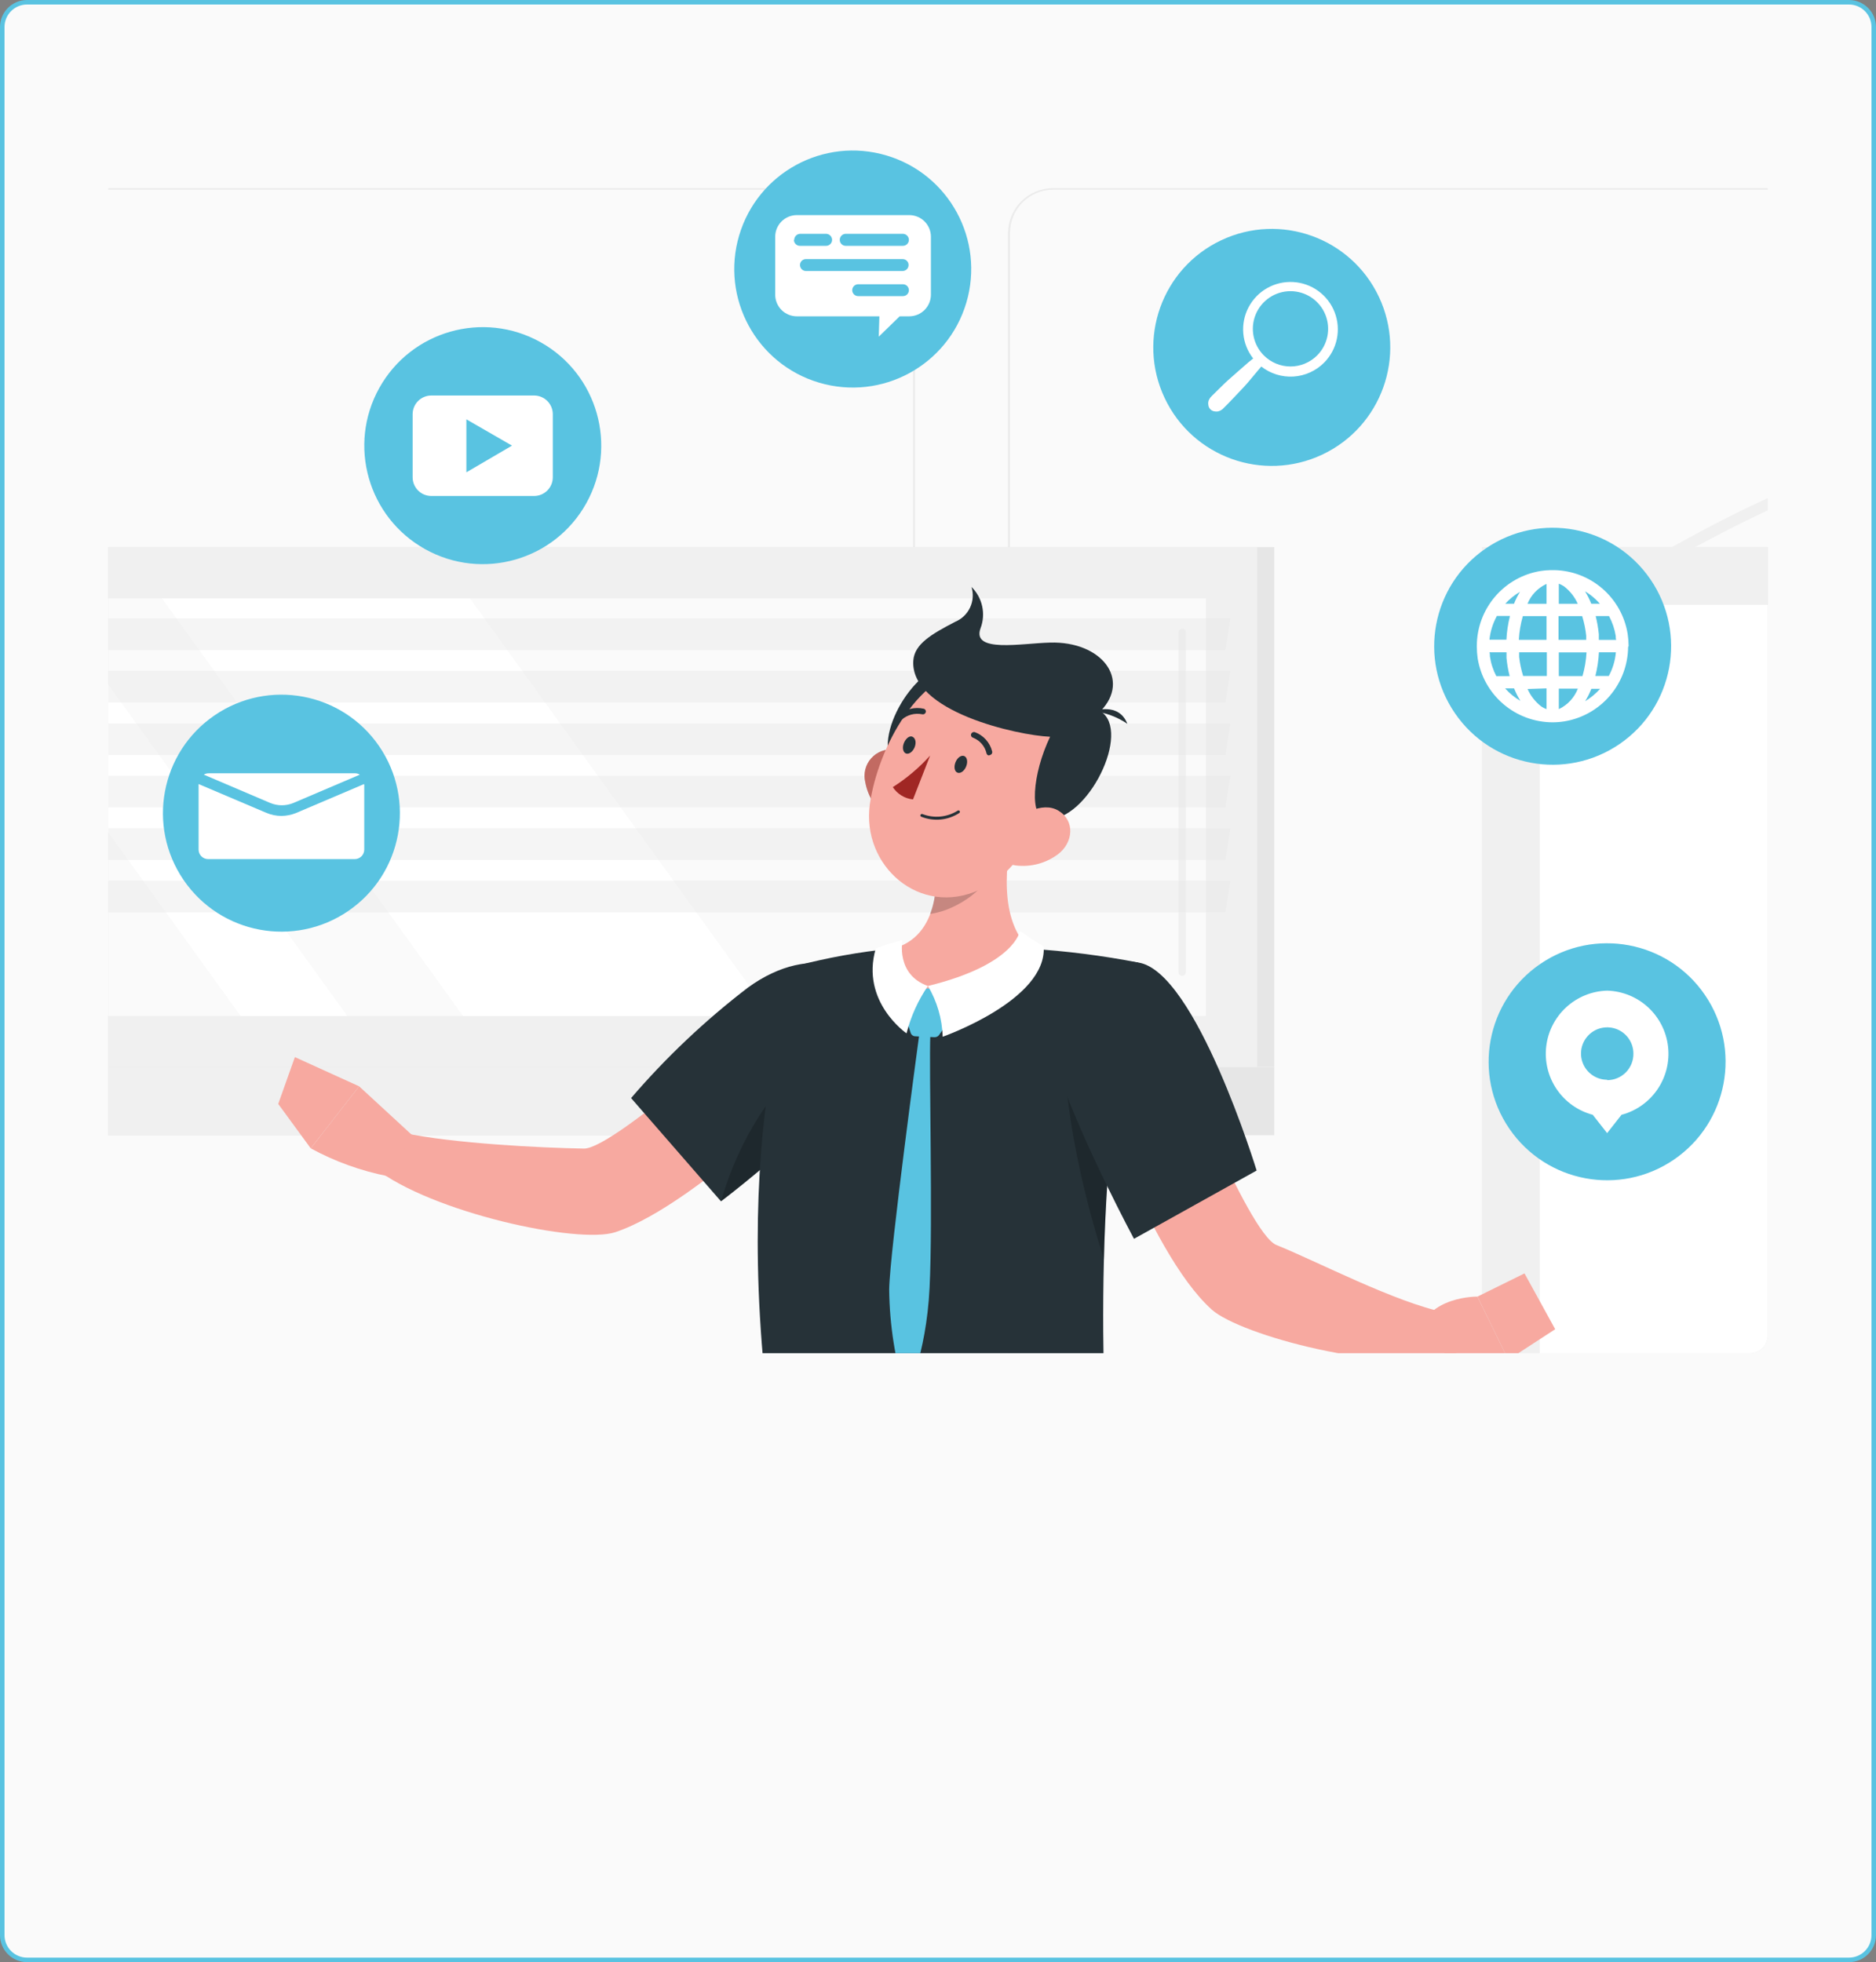 <svg width="416" height="435" viewBox="0 0 416 435" fill="none" xmlns="http://www.w3.org/2000/svg">
<rect x="0" y="0" width="416" height="435" fill="#808080" stroke="none"/>
<path d="M0.5 6C0.5 2.962 2.962 0.5 6 0.5H410C413.038 0.5 415.5 2.962 415.5 6V429C415.5 432.038 413.038 434.5 410 434.5H6C2.962 434.5 0.5 432.038 0.5 429V6Z" fill="#FAFAFA" stroke="#59C3E1"/>
<g clip-path="url(#clip0_616_2900)">
<path d="M202.912 526.64C202.912 527.954 202.652 529.255 202.149 530.468C201.646 531.682 200.908 532.784 199.978 533.712C199.049 534.64 197.945 535.376 196.73 535.877C195.516 536.378 194.215 536.635 192.901 536.633H-145.025C-147.673 536.628 -150.21 535.573 -152.08 533.7C-153.95 531.826 -155.001 529.287 -155.001 526.64V51.611C-154.978 48.979 -153.917 46.462 -152.049 44.608C-150.182 42.753 -147.657 41.71 -145.025 41.706H192.901C195.551 41.706 198.093 42.758 199.967 44.633C201.841 46.507 202.894 49.048 202.894 51.699M202.457 51.699C202.466 50.437 202.225 49.186 201.75 48.018C201.274 46.849 200.572 45.786 199.684 44.89C198.796 43.994 197.739 43.282 196.575 42.796C195.411 42.309 194.163 42.058 192.901 42.056H-145.025C-147.556 42.06 -149.982 43.069 -151.771 44.861C-153.559 46.652 -154.563 49.08 -154.563 51.611V526.64C-154.563 529.171 -153.559 531.599 -151.771 533.39C-149.982 535.182 -147.556 536.191 -145.025 536.195H192.901C195.434 536.191 197.862 535.183 199.653 533.392C201.444 531.601 202.452 529.173 202.457 526.64" fill="#EBEBEB"/>
<path d="M571.464 536.633H233.521C230.872 536.628 228.333 535.574 226.46 533.701C224.587 531.828 223.532 529.289 223.528 526.64V51.611C223.555 48.977 224.62 46.461 226.49 44.606C228.361 42.752 230.887 41.71 233.521 41.706H571.464C574.094 41.715 576.613 42.76 578.477 44.614C580.341 46.468 581.399 48.982 581.422 51.611V526.64C581.422 529.284 580.374 531.821 578.508 533.694C576.641 535.567 574.109 536.624 571.464 536.633ZM233.521 42.056C230.988 42.06 228.56 43.068 226.769 44.859C224.978 46.651 223.97 49.078 223.965 51.611V526.64C223.97 529.173 224.978 531.601 226.769 533.392C228.56 535.183 230.988 536.191 233.521 536.195H571.464C573.997 536.191 576.425 535.183 578.216 533.392C580.007 531.601 581.015 529.173 581.02 526.64V51.611C581.015 49.078 580.007 46.651 578.216 44.859C576.425 43.068 573.997 42.06 571.464 42.056H233.521Z" fill="#EBEBEB"/>
<path d="M-100.328 236.579L282.576 236.579V121.3L-100.328 121.3V236.579Z" fill="#E6E6E6"/>
<path d="M-108.448 236.579L278.778 236.579V121.3L-108.448 121.3V236.579Z" fill="#F0F0F0"/>
<path d="M-100.328 251.682L282.576 251.682V236.596L-100.328 236.596V251.682Z" fill="#E6E6E6"/>
<path d="M-121.976 251.682L265.25 251.682V236.596L-121.976 236.596V251.682Z" fill="#F0F0F0"/>
<path d="M267.403 225.221V132.676L-97.09 132.676V225.221L267.403 225.221Z" fill="#FAFAFA"/>
<path d="M170.955 225.221L104.224 132.676H35.935L102.666 225.221H170.955Z" fill="white"/>
<path d="M262.135 216.348C262.353 216.348 262.562 216.261 262.716 216.107C262.871 215.953 262.957 215.744 262.957 215.526V140.079C262.929 139.884 262.831 139.705 262.681 139.576C262.532 139.447 262.341 139.376 262.144 139.376C261.946 139.376 261.755 139.447 261.606 139.576C261.457 139.705 261.359 139.884 261.33 140.079V215.526C261.33 215.741 261.414 215.947 261.564 216.101C261.715 216.255 261.92 216.343 262.135 216.348Z" fill="#F0F0F0"/>
<path d="M76.992 225.221L10.243 132.676H-13.383L53.348 225.221H76.992Z" fill="white"/>
<path opacity="0.4" d="M-111.143 144.139H271.76L272.81 137.104H-110.093L-111.143 144.139Z" fill="#E6E6E6"/>
<path opacity="0.4" d="M-111.143 155.76H271.76L272.81 148.725H-110.093L-111.143 155.76Z" fill="#E6E6E6"/>
<path opacity="0.4" d="M-111.143 167.398H271.76L272.81 160.362H-110.093L-111.143 167.398Z" fill="#E6E6E6"/>
<path opacity="0.4" d="M-111.143 179.018H271.76L272.81 171.983H-110.093L-111.143 179.018Z" fill="#E6E6E6"/>
<path opacity="0.4" d="M-111.143 190.656H271.76L272.81 183.604H-110.093L-111.143 190.656Z" fill="#E6E6E6"/>
<path opacity="0.4" d="M-111.143 202.277H271.76L272.81 195.242H-110.093L-111.143 202.277Z" fill="#E6E6E6"/>
<path d="M344.634 383.08H492.36L492.36 121.3H344.634V383.08Z" fill="#E6E6E6"/>
<path d="M362.853 128.476C363.075 128.477 363.293 128.417 363.483 128.301C363.833 128.091 398.59 107.422 409.545 107.422C420.501 107.422 453.63 128.073 453.963 128.283C454.101 128.379 454.258 128.445 454.423 128.477C454.588 128.509 454.758 128.507 454.922 128.471C455.086 128.435 455.241 128.366 455.377 128.267C455.513 128.168 455.627 128.043 455.713 127.898C455.804 127.758 455.865 127.602 455.895 127.438C455.925 127.274 455.922 127.106 455.886 126.943C455.85 126.78 455.782 126.626 455.687 126.49C455.591 126.353 455.469 126.237 455.328 126.148C453.928 125.291 421.236 104.919 409.598 104.919C397.96 104.919 363.728 125.273 362.345 126.148C362.116 126.286 361.938 126.495 361.839 126.744C361.739 126.993 361.724 127.267 361.796 127.525C361.867 127.783 362.021 128.011 362.234 128.173C362.447 128.335 362.708 128.423 362.975 128.423L362.853 128.476Z" fill="#F0F0F0"/>
<path d="M328.621 383.08H481.212L481.212 121.3H328.621V383.08Z" fill="#F0F0F0"/>
<path d="M468.454 370.304V134.093H341.432V370.304H468.454Z" fill="white"/>
<path d="M77.237 201.957C89.21 193.765 92.275 177.417 84.083 165.444C75.891 153.47 59.543 150.405 47.569 158.597C35.596 166.789 32.531 183.137 40.723 195.111C48.915 207.084 65.263 210.15 77.237 201.957Z" fill="#59C3E1"/>
<path d="M59.894 178.003L45.193 171.738C45.507 171.541 45.872 171.437 46.243 171.441H78.742C79.113 171.439 79.477 171.542 79.792 171.738L65.091 178.003C64.269 178.349 63.385 178.528 62.492 178.528C61.6 178.528 60.716 178.349 59.894 178.003Z" fill="white"/>
<path d="M80.772 174.084V188.347C80.772 188.909 80.549 189.447 80.152 189.844C79.755 190.242 79.216 190.465 78.655 190.465H46.155C45.594 190.465 45.055 190.242 44.658 189.844C44.261 189.447 44.038 188.909 44.038 188.347V174.084C44.028 173.997 44.028 173.909 44.038 173.821L59.071 180.209C60.119 180.649 61.242 180.881 62.379 180.892C63.527 180.883 64.662 180.651 65.722 180.209L80.737 173.821C80.759 173.907 80.771 173.995 80.772 174.084Z" fill="white"/>
<path d="M214.283 67.108C218.403 53.198 210.467 38.581 196.556 34.46C182.646 30.34 168.029 38.276 163.908 52.187C159.788 66.097 167.724 80.714 181.635 84.835C195.545 88.955 210.162 81.019 214.283 67.108Z" fill="#59C3E1"/>
<path d="M201.651 47.691H176.608C175.357 47.714 174.165 48.225 173.285 49.114C172.406 50.003 171.909 51.201 171.9 52.452V65.35C171.904 66.616 172.409 67.828 173.304 68.723C174.199 69.618 175.412 70.123 176.678 70.128H195.001L194.861 74.643L199.499 70.128H201.651C202.916 70.118 204.126 69.612 205.02 68.718C205.914 67.824 206.42 66.614 206.429 65.35V52.452C206.42 51.189 205.913 49.981 205.019 49.09C204.124 48.198 202.914 47.696 201.651 47.691ZM176.118 53.187C176.118 52.832 176.257 52.492 176.506 52.24C176.755 51.988 177.093 51.844 177.448 51.839H183.188C183.542 51.844 183.881 51.988 184.13 52.24C184.379 52.492 184.518 52.832 184.518 53.187C184.513 53.536 184.371 53.87 184.122 54.116C183.873 54.362 183.538 54.499 183.188 54.499H177.448C177.269 54.509 177.09 54.482 176.921 54.42C176.753 54.359 176.599 54.264 176.468 54.141C176.337 54.019 176.232 53.871 176.16 53.707C176.088 53.543 176.05 53.366 176.048 53.187H176.118ZM200.234 65.647H190.293C189.945 65.647 189.611 65.509 189.365 65.263C189.119 65.017 188.981 64.683 188.981 64.335C188.981 63.987 189.119 63.653 189.365 63.407C189.611 63.161 189.945 63.022 190.293 63.022H200.234C200.582 63.022 200.916 63.161 201.162 63.407C201.408 63.653 201.546 63.987 201.546 64.335C201.546 64.683 201.408 65.017 201.162 65.263C200.916 65.509 200.582 65.647 200.234 65.647ZM200.234 60.082H178.708C178.358 60.078 178.024 59.935 177.779 59.686C177.533 59.437 177.395 59.102 177.395 58.752C177.395 58.404 177.533 58.07 177.78 57.824C178.026 57.578 178.36 57.44 178.708 57.44H200.164C200.512 57.44 200.846 57.578 201.092 57.824C201.338 58.07 201.476 58.404 201.476 58.752C201.476 59.102 201.339 59.437 201.093 59.686C200.847 59.935 200.514 60.078 200.164 60.082H200.234ZM200.234 54.499H187.528C187.18 54.499 186.846 54.361 186.6 54.115C186.354 53.869 186.216 53.535 186.216 53.187C186.213 53.012 186.245 52.839 186.31 52.676C186.375 52.514 186.471 52.366 186.593 52.241C186.715 52.116 186.86 52.016 187.021 51.947C187.181 51.878 187.354 51.841 187.528 51.839H200.234C200.585 51.848 200.919 51.994 201.164 52.246C201.409 52.498 201.547 52.835 201.546 53.187C201.544 53.364 201.506 53.54 201.435 53.703C201.364 53.866 201.261 54.013 201.132 54.135C201.003 54.257 200.851 54.352 200.685 54.415C200.519 54.478 200.341 54.506 200.164 54.499H200.234Z" fill="white"/>
<path d="M129.997 111.594C137.064 98.924 132.521 82.924 119.851 75.857C107.18 68.79 91.18 73.333 84.113 86.003C77.046 98.674 81.589 114.674 94.259 121.741C106.93 128.808 122.93 124.265 129.997 111.594Z" fill="#59C3E1"/>
<path d="M118.399 87.681H95.648C94.551 87.681 93.499 88.115 92.721 88.889C91.944 89.663 91.505 90.714 91.5 91.811V105.812C91.5 106.359 91.609 106.902 91.819 107.407C92.03 107.913 92.339 108.372 92.728 108.757C93.117 109.143 93.578 109.448 94.085 109.654C94.592 109.86 95.135 109.964 95.683 109.96H118.434C119.531 109.96 120.584 109.525 121.361 108.751C122.138 107.977 122.578 106.926 122.582 105.829V91.829C122.582 91.281 122.474 90.739 122.263 90.233C122.052 89.728 121.744 89.269 121.355 88.883C120.966 88.498 120.505 88.193 119.997 87.986C119.49 87.78 118.947 87.676 118.399 87.681ZM103.419 104.709V92.966L113.534 98.794L103.419 104.709Z" fill="white"/>
<path d="M293.214 100.781C306.337 94.594 311.96 78.941 305.774 65.818C299.588 52.695 283.934 47.072 270.811 53.259C257.689 59.445 252.065 75.098 258.252 88.221C264.438 101.344 280.091 106.967 293.214 100.781Z" fill="#59C3E1"/>
<path d="M293.637 80.383C295.055 78.945 296.028 77.13 296.44 75.153C296.853 73.177 296.686 71.123 295.961 69.239C295.236 67.354 293.983 65.719 292.353 64.528C290.722 63.337 288.782 62.642 286.767 62.526C284.751 62.409 282.744 62.877 280.987 63.871C279.23 64.866 277.797 66.346 276.86 68.135C275.923 69.923 275.521 71.944 275.703 73.955C275.885 75.966 276.643 77.882 277.886 79.473C277.168 80.033 276.486 80.61 275.803 81.223C274.806 82.063 273.843 82.973 272.898 83.778C271.953 84.583 271.008 85.528 270.08 86.438L268.698 87.803C268.458 88.021 268.262 88.282 268.12 88.573C268.034 88.738 267.975 88.915 267.945 89.098C267.907 89.307 267.907 89.52 267.945 89.728C267.97 90.115 268.135 90.479 268.408 90.753C268.682 91.027 269.046 91.191 269.433 91.216C269.648 91.244 269.865 91.244 270.08 91.216L270.588 91.041C270.882 90.897 271.145 90.695 271.358 90.446C271.813 89.991 272.285 89.536 272.723 89.063C273.633 88.153 274.473 87.208 275.383 86.263C276.293 85.318 277.133 84.338 277.938 83.341C278.533 82.658 279.093 81.975 279.688 81.258C281.716 82.849 284.257 83.639 286.829 83.478C289.401 83.317 291.824 82.215 293.637 80.383ZM280.266 78.808C279.097 77.641 278.3 76.153 277.977 74.534C277.654 72.914 277.818 71.235 278.45 69.709C279.081 68.182 280.151 66.878 281.524 65.96C282.897 65.042 284.512 64.552 286.164 64.552C287.815 64.552 289.43 65.042 290.803 65.96C292.176 66.878 293.246 68.182 293.878 69.709C294.509 71.235 294.673 72.914 294.35 74.534C294.027 76.153 293.23 77.641 292.061 78.808C290.496 80.37 288.375 81.248 286.164 81.248C283.952 81.248 281.831 80.37 280.266 78.808Z" fill="white"/>
<path d="M359.131 164.951C371.105 156.759 374.17 140.411 365.978 128.437C357.785 116.464 341.438 113.398 329.464 121.591C317.491 129.783 314.425 146.131 322.618 158.104C330.81 170.078 347.158 173.143 359.131 164.951Z" fill="#59C3E1"/>
<path d="M361.138 143.212C361.138 143.212 361.138 143.212 361.138 143.107C361.128 142.24 361.058 141.374 360.928 140.517C360.299 136.636 358.329 133.097 355.362 130.517C352.395 127.937 348.618 126.478 344.687 126.394H343.847C343.102 126.406 342.36 126.47 341.624 126.586C337.678 127.23 334.089 129.255 331.499 132.301C328.908 135.346 327.485 139.214 327.483 143.212C327.483 143.212 327.483 143.212 327.483 143.299C327.483 143.387 327.483 143.299 327.483 143.404C327.487 144.271 327.552 145.137 327.676 145.995C328.321 149.93 330.34 153.51 333.374 156.099C336.408 158.688 340.261 160.118 344.249 160.135C345.14 160.134 346.03 160.064 346.909 159.925C350.833 159.278 354.402 157.265 356.986 154.242C359.57 151.22 361.003 147.381 361.033 143.404C361.033 143.404 361.138 143.317 361.138 143.212ZM356.71 149.862H353.77C354.207 148.143 354.471 146.384 354.557 144.612H358.32C358.153 146.477 357.605 148.288 356.71 149.932V149.862ZM331.894 136.562H334.834C334.398 138.281 334.134 140.04 334.046 141.812H330.284C330.474 139.996 331.021 138.236 331.894 136.632V136.562ZM351.74 140.867C351.74 141.199 351.74 141.514 351.74 141.847H345.597V136.597H350.847C351.283 138.012 351.582 139.465 351.74 140.937V140.867ZM345.667 133.866V129.404C346.066 129.554 346.448 129.748 346.804 129.981C348.136 130.998 349.19 132.334 349.867 133.866H345.667ZM342.937 129.421V133.866H338.719C339.507 131.91 341.017 130.331 342.937 129.456V129.421ZM342.937 136.597V141.847H336.794C336.894 140.069 337.194 138.308 337.686 136.597H342.937ZM330.389 145.505C330.389 145.207 330.389 144.91 330.284 144.612H334.064C334.064 145.032 334.064 145.435 334.064 145.855C334.191 147.218 334.425 148.57 334.764 149.897H331.806C331.09 148.536 330.611 147.062 330.389 145.54V145.505ZM336.864 145.61C336.864 145.277 336.864 144.945 336.864 144.612H343.007V149.862H337.756C337.327 148.488 337.029 147.075 336.864 145.645V145.61ZM342.937 152.61V157.213C342.534 157.07 342.152 156.876 341.799 156.635C340.467 155.619 339.414 154.282 338.737 152.75L342.937 152.61ZM345.667 157.073V152.663H349.885C349.117 154.666 347.606 156.296 345.667 157.213V157.073ZM345.667 149.88V144.63H351.81C351.711 146.408 351.412 148.169 350.917 149.88H345.667ZM354.54 141.864C354.54 141.462 354.54 141.042 354.54 140.622C354.404 139.259 354.17 137.908 353.84 136.579H356.798C357.531 137.952 358.034 139.436 358.285 140.972C358.285 141.269 358.285 141.567 358.39 141.864H354.54ZM354.82 133.849H352.86C352.484 132.893 352.021 131.973 351.477 131.101C351.845 131.316 352.201 131.55 352.545 131.801C353.378 132.415 354.142 133.119 354.82 133.901V133.849ZM337.109 131.119C336.568 131.986 336.106 132.9 335.726 133.849H333.784C334.752 132.795 335.873 131.892 337.109 131.171V131.119ZM333.801 152.61H335.744C336.129 153.571 336.598 154.496 337.144 155.375C335.894 154.652 334.766 153.737 333.801 152.663V152.61ZM351.495 155.463C352.035 154.589 352.498 153.67 352.877 152.715H354.82C353.852 153.788 352.731 154.714 351.495 155.463Z" fill="white"/>
<path d="M371.206 257.072C383.179 248.88 386.244 232.532 378.052 220.559C369.86 208.585 353.512 205.52 341.539 213.712C329.565 221.905 326.5 238.252 334.692 250.226C342.884 262.199 359.232 265.265 371.206 257.072Z" fill="#59C3E1"/>
<path d="M356.378 219.621C353.013 219.717 349.796 221.022 347.315 223.296C344.835 225.571 343.256 228.663 342.87 232.006C342.483 235.35 343.313 238.721 345.209 241.502C347.105 244.283 349.939 246.288 353.192 247.15L356.378 251.21L359.563 247.15C362.816 246.288 365.65 244.283 367.546 241.502C369.442 238.721 370.272 235.35 369.885 232.006C369.499 228.663 367.92 225.571 365.44 223.296C362.959 221.022 359.742 219.717 356.378 219.621ZM356.378 239.379C355.229 239.376 354.107 239.032 353.154 238.391C352.201 237.751 351.459 236.842 351.022 235.78C350.585 234.718 350.472 233.551 350.698 232.425C350.925 231.299 351.479 230.265 352.293 229.454C353.106 228.643 354.141 228.092 355.268 227.869C356.395 227.646 357.562 227.762 358.623 228.203C359.683 228.643 360.59 229.388 361.227 230.343C361.865 231.298 362.205 232.42 362.205 233.569C362.217 234.341 362.075 235.107 361.787 235.823C361.499 236.54 361.071 237.191 360.529 237.74C359.986 238.289 359.34 238.725 358.627 239.021C357.914 239.318 357.149 239.469 356.378 239.467V239.379Z" fill="white"/>
<path d="M186.181 235.179L171.777 222.264C171.777 222.264 136.408 254.745 129.477 254.64C120.027 254.483 100.391 253.503 89.435 251.14C87.475 252.33 83.45 256.863 83.047 258.893C95.596 268.816 128.287 275.922 136.495 273.156C155.186 266.891 186.181 235.179 186.181 235.179Z" fill="#F7A9A0"/>
<path d="M194.266 227.689C194.161 240.587 159.877 266.331 159.877 266.331L139.943 243.44C147.709 234.395 156.395 226.183 165.862 218.938C179.898 208.735 194.371 213.53 194.266 227.689Z" fill="#263238"/>
<path opacity="0.2" d="M159.877 266.331C159.877 266.331 191.536 242.565 194.091 229.264C190.048 225.116 168.4 236.982 159.877 266.331Z" fill="black"/>
<path d="M91.588 251.84L79.635 240.832L68.907 254.588C74.275 257.509 80.059 259.593 86.058 260.766L91.588 251.84Z" fill="#F7A9A0"/>
<path d="M65.389 234.357L61.696 244.735L68.907 254.588L79.635 240.832L65.389 234.357Z" fill="#F7A9A0"/>
<path d="M176.765 214.073C176.765 214.073 159.824 254.851 173.107 330.752H245.299C246.069 319.674 240.434 265.614 252.404 213.391C244.446 211.85 236.396 210.827 228.305 210.328C218.087 209.742 207.844 209.742 197.626 210.328C190.587 211.039 183.612 212.292 176.765 214.073Z" fill="#263238"/>
<path opacity="0.2" d="M236.408 226.271C234.991 234.882 237.196 255.428 244.809 279.194C245.174 258.842 247.335 238.561 251.267 218.588V218.466C246.524 217.993 237.756 218.221 236.408 226.271Z" fill="black"/>
<path d="M224.998 181.714C222.828 191.584 221.498 203.835 228.305 210.415C228.305 210.415 224.105 220.444 205.747 220.444C188.981 220.444 197.626 210.415 197.626 210.415C208.687 207.79 208.459 194.175 206.727 186.509L224.998 181.714Z" fill="#F7A9A0"/>
<path d="M204.872 219.551L200.899 223.961C200.763 224.113 200.668 224.298 200.625 224.497C200.582 224.697 200.592 224.904 200.654 225.099L201.931 228.966C201.998 229.185 202.132 229.378 202.314 229.516C202.496 229.654 202.718 229.732 202.947 229.737L207.217 229.947C207.422 229.956 207.626 229.912 207.81 229.82C207.994 229.728 208.151 229.591 208.267 229.421L210.822 225.676C210.977 225.472 211.06 225.223 211.06 224.967C211.06 224.712 210.977 224.463 210.822 224.259L206.674 219.551C206.564 219.419 206.426 219.312 206.271 219.239C206.115 219.166 205.945 219.128 205.773 219.128C205.601 219.128 205.431 219.166 205.275 219.239C205.119 219.312 204.982 219.419 204.872 219.551Z" fill="#59C3E1"/>
<path d="M205.764 218.589C207.793 222.001 208.919 225.874 209.037 229.842C209.037 229.842 232.208 221.721 231.438 209.856C231.438 209.856 228.218 207.913 226.188 206.355C226.153 206.338 225.225 213.828 205.764 218.589Z" fill="white"/>
<path d="M205.764 218.589C203.581 221.784 201.976 225.338 201.021 229.089C201.021 229.089 190.783 222.089 194.196 210.293C196.122 209.521 198.106 208.901 200.129 208.438C200.129 208.438 198.571 216.051 205.764 218.589Z" fill="white"/>
<path d="M203.874 229.124C203.874 229.124 197.311 277.444 197.171 285.845C197.259 293.801 198.509 301.701 200.881 309.296C200.881 309.296 205.379 300.756 206.132 285.495C206.884 270.234 205.974 237.682 206.307 229.124H203.874Z" fill="#59C3E1"/>
<path opacity="0.2" d="M206.709 186.422C207.742 190.92 208.249 197.465 206.237 202.628C207.958 202.373 209.633 201.866 211.207 201.123C217.49 198.2 220.658 193.598 224 186.755C224.298 185.005 224.63 183.255 224.998 181.627L206.709 186.422Z" fill="black"/>
<path d="M191.868 173.401C192.16 175.021 192.775 176.566 193.677 177.943C194.579 179.32 195.75 180.501 197.119 181.416C200.829 183.831 204.119 180.786 204.242 176.551C204.364 172.736 202.614 166.89 198.326 166.19C197.381 166.066 196.419 166.174 195.525 166.505C194.631 166.837 193.831 167.381 193.195 168.092C192.559 168.802 192.105 169.657 191.874 170.582C191.643 171.507 191.641 172.474 191.868 173.401Z" fill="#B55B52"/>
<path opacity="0.2" d="M191.868 173.401C192.16 175.021 192.775 176.566 193.677 177.943C194.579 179.32 195.75 180.501 197.119 181.416C200.829 183.831 204.119 180.786 204.242 176.551C204.364 172.736 202.614 166.89 198.326 166.19C197.381 166.066 196.419 166.174 195.525 166.505C194.631 166.837 193.831 167.381 193.195 168.092C192.559 168.802 192.105 169.657 191.874 170.582C191.643 171.507 191.641 172.474 191.868 173.401Z" fill="#F7A9A0"/>
<path d="M209.964 147.587C202.737 147.92 192.463 164.143 198.834 171.108C205.204 178.074 223.615 146.957 209.964 147.587Z" fill="#263238"/>
<path d="M234.501 173.418C228.795 185.669 226.065 193.124 217.262 197.237C203.997 203.397 191.011 191.986 192.883 178.301C194.634 166.05 203.682 148.059 217.805 147.604C220.904 147.483 223.982 148.171 226.735 149.6C229.488 151.029 231.822 153.15 233.507 155.755C235.191 158.359 236.169 161.358 236.343 164.455C236.517 167.552 235.882 170.641 234.501 173.418Z" fill="#F7A9A0"/>
<path d="M244.039 157.668C251.039 162.183 241.116 182.169 232.121 181.626C228.148 181.381 228.883 171.686 232.856 163.338C225.61 163.023 201.739 157.738 202.527 146.449C202.772 142.809 206.499 140.604 211.837 137.839C213.287 137.228 214.457 136.099 215.12 134.672C215.783 133.246 215.892 131.623 215.425 130.121C216.612 131.287 217.435 132.773 217.792 134.398C218.149 136.024 218.026 137.718 217.437 139.274C215.407 144.804 226.485 142.617 232.873 142.459C244.284 142.144 250.829 150.667 244.039 157.668Z" fill="#263238"/>
<path d="M242.464 157.667C242.464 157.667 248.082 155.55 249.989 160.467C247.744 158.939 245.162 157.978 242.464 157.667Z" fill="#263238"/>
<path d="M234.658 189.345C231.959 191.388 228.566 192.292 225.208 191.865C220.797 191.252 220.465 186.877 223.265 183.622C225.768 180.699 231.106 177.497 234.763 179.754C238.421 182.012 237.983 186.79 234.658 189.345Z" fill="#F7A9A0"/>
<path d="M214.252 169.901C213.85 170.933 212.992 171.546 212.327 171.301C211.662 171.056 211.469 170.041 211.872 169.008C212.275 167.976 213.132 167.363 213.797 167.608C214.462 167.853 214.655 168.886 214.252 169.901Z" fill="#263238"/>
<path d="M202.824 165.648C202.421 166.663 201.546 167.293 200.899 167.048C200.251 166.803 200.024 165.77 200.426 164.755C200.829 163.74 201.686 163.005 202.351 163.338C203.017 163.67 203.227 164.615 202.824 165.648Z" fill="#263238"/>
<path d="M206.254 167.503C203.825 170.201 201.04 172.556 197.976 174.503C198.474 175.262 199.134 175.9 199.909 176.372C200.684 176.845 201.554 177.139 202.457 177.233L206.254 167.503Z" fill="#A02724"/>
<path d="M204.294 181.067C204.255 181.053 204.219 181.032 204.189 181.004C204.159 180.976 204.134 180.942 204.118 180.904C204.102 180.866 204.093 180.825 204.093 180.784C204.093 180.743 204.102 180.702 204.119 180.664C204.154 180.586 204.216 180.524 204.293 180.489C204.37 180.453 204.458 180.447 204.539 180.472C205.802 180.961 207.16 181.151 208.509 181.027C209.857 180.902 211.158 180.467 212.31 179.754C212.371 179.696 212.453 179.664 212.537 179.664C212.622 179.664 212.703 179.696 212.765 179.754C212.822 179.816 212.855 179.897 212.855 179.982C212.855 180.066 212.822 180.147 212.765 180.209C211.527 181.025 210.11 181.529 208.635 181.678C207.16 181.828 205.67 181.618 204.294 181.067Z" fill="#263238"/>
<path d="M219.152 167.468C219.062 167.429 218.982 167.371 218.915 167.299C218.849 167.227 218.799 167.141 218.767 167.048C218.595 166.261 218.229 165.529 217.704 164.918C217.178 164.307 216.51 163.836 215.757 163.548C215.596 163.496 215.461 163.382 215.382 163.231C215.304 163.081 215.288 162.905 215.337 162.743C215.393 162.583 215.507 162.45 215.655 162.369C215.804 162.288 215.978 162.265 216.142 162.305C217.09 162.647 217.938 163.217 218.613 163.965C219.288 164.713 219.768 165.616 220.01 166.593C220.053 166.758 220.029 166.933 219.944 167.08C219.859 167.228 219.719 167.336 219.555 167.381C219.434 167.454 219.293 167.485 219.152 167.468Z" fill="#263238"/>
<path d="M199.289 159.628C199.187 159.586 199.098 159.518 199.032 159.431C198.965 159.343 198.924 159.239 198.911 159.13C198.899 159.021 198.916 158.911 198.961 158.81C199.006 158.71 199.077 158.624 199.166 158.56C199.934 157.889 200.849 157.409 201.838 157.16C202.826 156.91 203.86 156.898 204.854 157.125C204.935 157.149 205.011 157.189 205.077 157.243C205.142 157.297 205.196 157.363 205.235 157.438C205.275 157.513 205.298 157.596 205.305 157.68C205.312 157.765 205.301 157.85 205.274 157.93C205.218 158.089 205.104 158.221 204.954 158.299C204.805 158.377 204.632 158.395 204.469 158.35C203.678 158.19 202.861 158.213 202.081 158.42C201.301 158.626 200.579 159.01 199.971 159.54C199.877 159.618 199.763 159.667 199.643 159.682C199.522 159.698 199.399 159.679 199.289 159.628Z" fill="#263238"/>
<path d="M240.609 235.599L259.405 229.491C259.405 229.491 276.661 273.489 283.066 276.026C291.816 279.526 309.44 288.767 320.431 290.972C321.691 292.827 323.371 298.533 322.846 300.545C307.095 304.64 275.033 296.012 268.715 290.342C254.277 277.426 240.609 235.599 240.609 235.599Z" fill="#F7A9A0"/>
<path d="M252.404 213.39C265.127 215.245 278.656 259.505 278.656 259.505L251.459 274.644C251.459 274.644 240.171 253.643 234.728 237.892C229.04 221.598 238.754 211.465 252.404 213.39Z" fill="#263238"/>
<path d="M321.603 300.843L334.449 301.455L327.623 287.454C327.623 287.454 316.37 287.279 314.515 295.942L321.603 300.843Z" fill="#F7A9A0"/>
<path d="M344.862 294.683L338.054 282.31L327.623 287.455L334.449 301.456L344.862 294.683Z" fill="#F7A9A0"/>
</g>
<defs>
<clipPath id="clip0_616_2900">
<rect x="24" y="24" width="368" height="276" rx="4" fill="white"/>
</clipPath>
</defs>
</svg>
